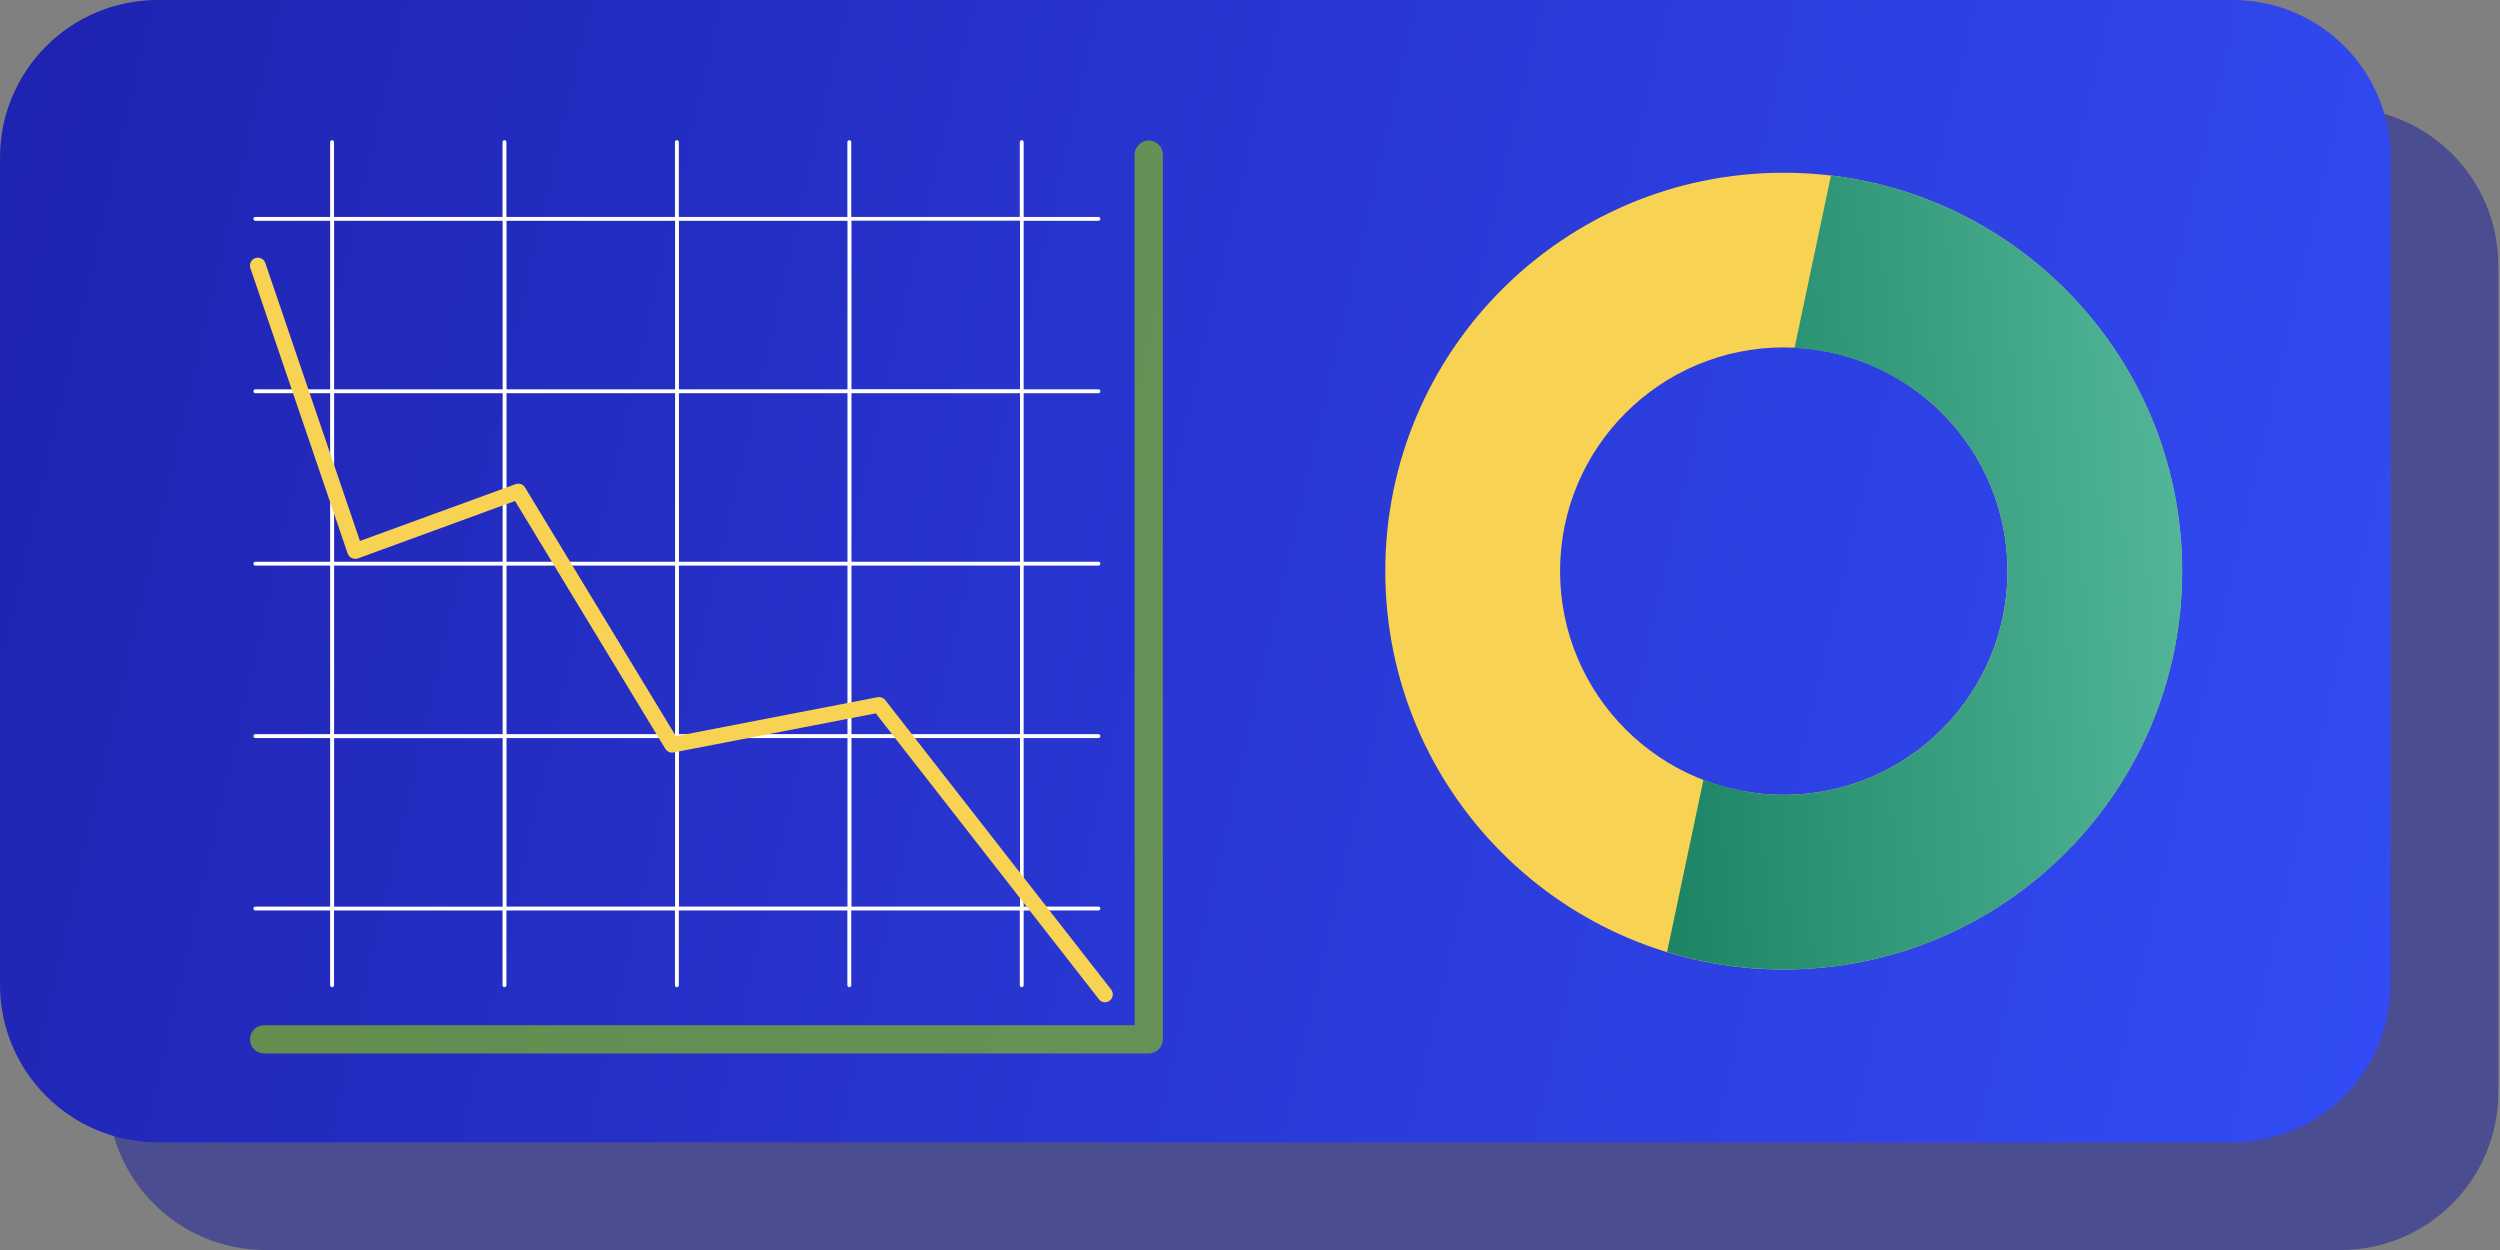 <?xml version="1.0" encoding="UTF-8"?>
<svg xmlns="http://www.w3.org/2000/svg" width="232" height="116" viewBox="0 0 232 116" fill="none">
  <rect x="0" y="0" width="232" height="116" fill="#808080" stroke="none"/>
  <path opacity="0.5" d="M10 101.37C10 109.45 16.55 116 24.63 116H217.21C225.29 116 231.84 109.45 231.84 101.37V24.63C231.84 16.55 225.29 10 217.21 10H24.63C16.55 10 10 16.55 10 24.63V101.37Z" fill="#141A9E"></path>
  <path d="M0 91.37C0 99.45 6.55 106 14.63 106H207.21C215.29 106 221.84 99.45 221.84 91.37V14.63C221.84 6.55 215.29 0 207.21 0H14.63C6.55 0 0 6.55 0 14.63V91.37Z" fill="url(#paint0_linear_6673_38988)"></path>
  <path d="M128.555 53C128.555 73.42 145.105 89.97 165.525 89.97C185.945 89.97 202.495 73.42 202.495 53C202.495 32.58 185.945 16.03 165.525 16.03C145.115 16.03 128.555 32.58 128.555 53ZM144.775 53C144.775 41.54 154.065 32.24 165.535 32.24C176.995 32.24 186.295 41.53 186.295 53C186.295 64.46 176.995 73.76 165.535 73.76C154.065 73.76 144.775 64.47 144.775 53Z" fill="#F8D353"></path>
  <path d="M165.533 73.76C176.993 73.76 186.293 64.47 186.293 53C186.293 41.87 177.533 32.82 166.533 32.29L169.913 16.29C188.263 18.46 202.513 34.06 202.513 53C202.513 73.42 185.963 89.97 165.543 89.97C161.773 89.97 158.123 89.4 154.703 88.35L158.083 72.35C160.383 73.25 162.893 73.76 165.533 73.76Z" fill="url(#paint1_linear_6673_38988)"></path>
  <path opacity="0.6" d="M24.505 95.14H105.295V14.35C105.295 13.63 105.885 13.04 106.605 13.04C107.325 13.04 107.915 13.63 107.915 14.35V96.45C107.915 97.17 107.325 97.76 106.605 97.76H24.505C23.785 97.76 23.195 97.17 23.195 96.45C23.195 95.73 23.785 95.14 24.505 95.14Z" fill="#90CE05"></path>
  <path d="M30.636 36.49V52.13H23.696C23.596 52.13 23.516 52.21 23.516 52.31C23.516 52.41 23.596 52.49 23.696 52.49H30.636V68.13H23.696C23.596 68.13 23.516 68.21 23.516 68.31C23.516 68.41 23.596 68.49 23.696 68.49H30.636V84.13H23.696C23.596 84.13 23.516 84.21 23.516 84.31C23.516 84.41 23.596 84.49 23.696 84.49H30.636V91.43C30.636 91.53 30.716 91.61 30.816 91.61C30.916 91.61 30.996 91.53 30.996 91.43V84.49H46.636V91.43C46.636 91.53 46.716 91.61 46.816 91.61C46.916 91.61 46.996 91.53 46.996 91.43V84.49H62.636V91.43C62.636 91.53 62.716 91.61 62.816 91.61C62.916 91.61 62.996 91.53 62.996 91.43V84.49H78.636V91.43C78.636 91.53 78.716 91.61 78.816 91.61C78.916 91.61 78.996 91.53 78.996 91.43V84.49H94.636V91.43C94.636 91.53 94.716 91.61 94.816 91.61C94.916 91.61 94.996 91.53 94.996 91.43V84.49H101.936C102.036 84.49 102.116 84.41 102.116 84.31C102.116 84.21 102.036 84.13 101.936 84.13H94.996V68.49H101.936C102.036 68.49 102.116 68.41 102.116 68.31C102.116 68.21 102.036 68.13 101.936 68.13H94.996V52.49H101.936C102.036 52.49 102.116 52.41 102.116 52.31C102.116 52.21 102.036 52.13 101.936 52.13H94.996V36.49H101.936C102.036 36.49 102.116 36.41 102.116 36.31C102.116 36.21 102.036 36.13 101.936 36.13H94.996V20.49H101.936C102.036 20.49 102.116 20.41 102.116 20.31C102.116 20.21 102.036 20.13 101.936 20.13H94.996V13.19C94.996 13.09 94.916 13.01 94.816 13.01C94.716 13.01 94.636 13.09 94.636 13.19V20.13H78.996V13.19C78.996 13.09 78.916 13.01 78.816 13.01C78.716 13.01 78.636 13.09 78.636 13.19V20.13H62.996V13.19C62.996 13.09 62.916 13.01 62.816 13.01C62.716 13.01 62.636 13.09 62.636 13.19V20.13H46.996V13.19C46.996 13.09 46.916 13.01 46.816 13.01C46.716 13.01 46.636 13.09 46.636 13.19V20.13H30.996V13.19C30.996 13.09 30.916 13.01 30.816 13.01C30.716 13.01 30.636 13.09 30.636 13.19V20.13H23.696C23.596 20.13 23.516 20.21 23.516 20.31C23.516 20.41 23.596 20.49 23.696 20.49H30.636V36.13H23.696C23.596 36.13 23.516 36.21 23.516 36.31C23.516 36.41 23.596 36.49 23.696 36.49H30.636ZM46.646 20.49V36.13H31.006V20.49H46.646ZM62.646 20.49V36.13H47.006V20.49H62.646ZM78.646 52.49V68.13H63.006V52.49H78.646ZM63.006 52.13V36.49H78.646V52.13H63.006ZM62.646 68.13H47.006V52.49H62.646V68.13ZM47.006 52.13V36.49H62.646V52.13H47.006ZM78.646 20.49V36.13H63.006V20.49H78.646ZM94.656 36.12H79.016V20.48H94.656V36.12ZM94.656 52.13H79.016V36.49H94.656V52.13ZM94.656 68.13H79.016V52.49H94.656V68.13ZM79.016 84.13V68.49H94.656V84.13H79.016ZM63.006 84.13V68.49H78.646V84.13H63.006ZM47.006 84.13V68.49H62.646V84.13H47.006ZM31.006 68.5H46.646V84.14H31.006V68.5ZM31.006 52.49H46.646V68.13H31.006V52.49ZM31.006 36.49H46.646V52.13H31.006V36.49Z" fill="white"></path>
  <path d="M102.534 93.01C102.694 93.01 102.844 92.96 102.984 92.86C103.304 92.61 103.364 92.15 103.114 91.83L82.154 64.97C81.984 64.75 81.704 64.65 81.434 64.7L62.724 68.32L48.724 45.24C48.544 44.94 48.174 44.81 47.844 44.93L33.404 50.2L24.624 24.41C24.494 24.03 24.084 23.82 23.694 23.95C23.314 24.08 23.104 24.5 23.234 24.88L32.264 51.37C32.334 51.56 32.464 51.71 32.644 51.79C32.824 51.87 33.024 51.88 33.214 51.82L47.794 46.49L61.744 69.49C61.904 69.75 62.204 69.89 62.504 69.83L81.274 66.2L101.964 92.71C102.104 92.91 102.314 93.01 102.534 93.01Z" fill="#F8D353"></path>
  <defs>
    <linearGradient id="paint0_linear_6673_38988" x1="0" y1="0" x2="233.849" y2="53.823" gradientUnits="userSpaceOnUse">
      <stop stop-color="#1F22B0"></stop>
      <stop offset="1" stop-color="#324CF5"></stop>
    </linearGradient>
    <linearGradient id="paint1_linear_6673_38988" x1="202.513" y1="16.29" x2="151.06" y2="19.114" gradientUnits="userSpaceOnUse">
      <stop stop-color="#54B79A"></stop>
      <stop offset="1" stop-color="#1C8465"></stop>
    </linearGradient>
  </defs>
</svg>
